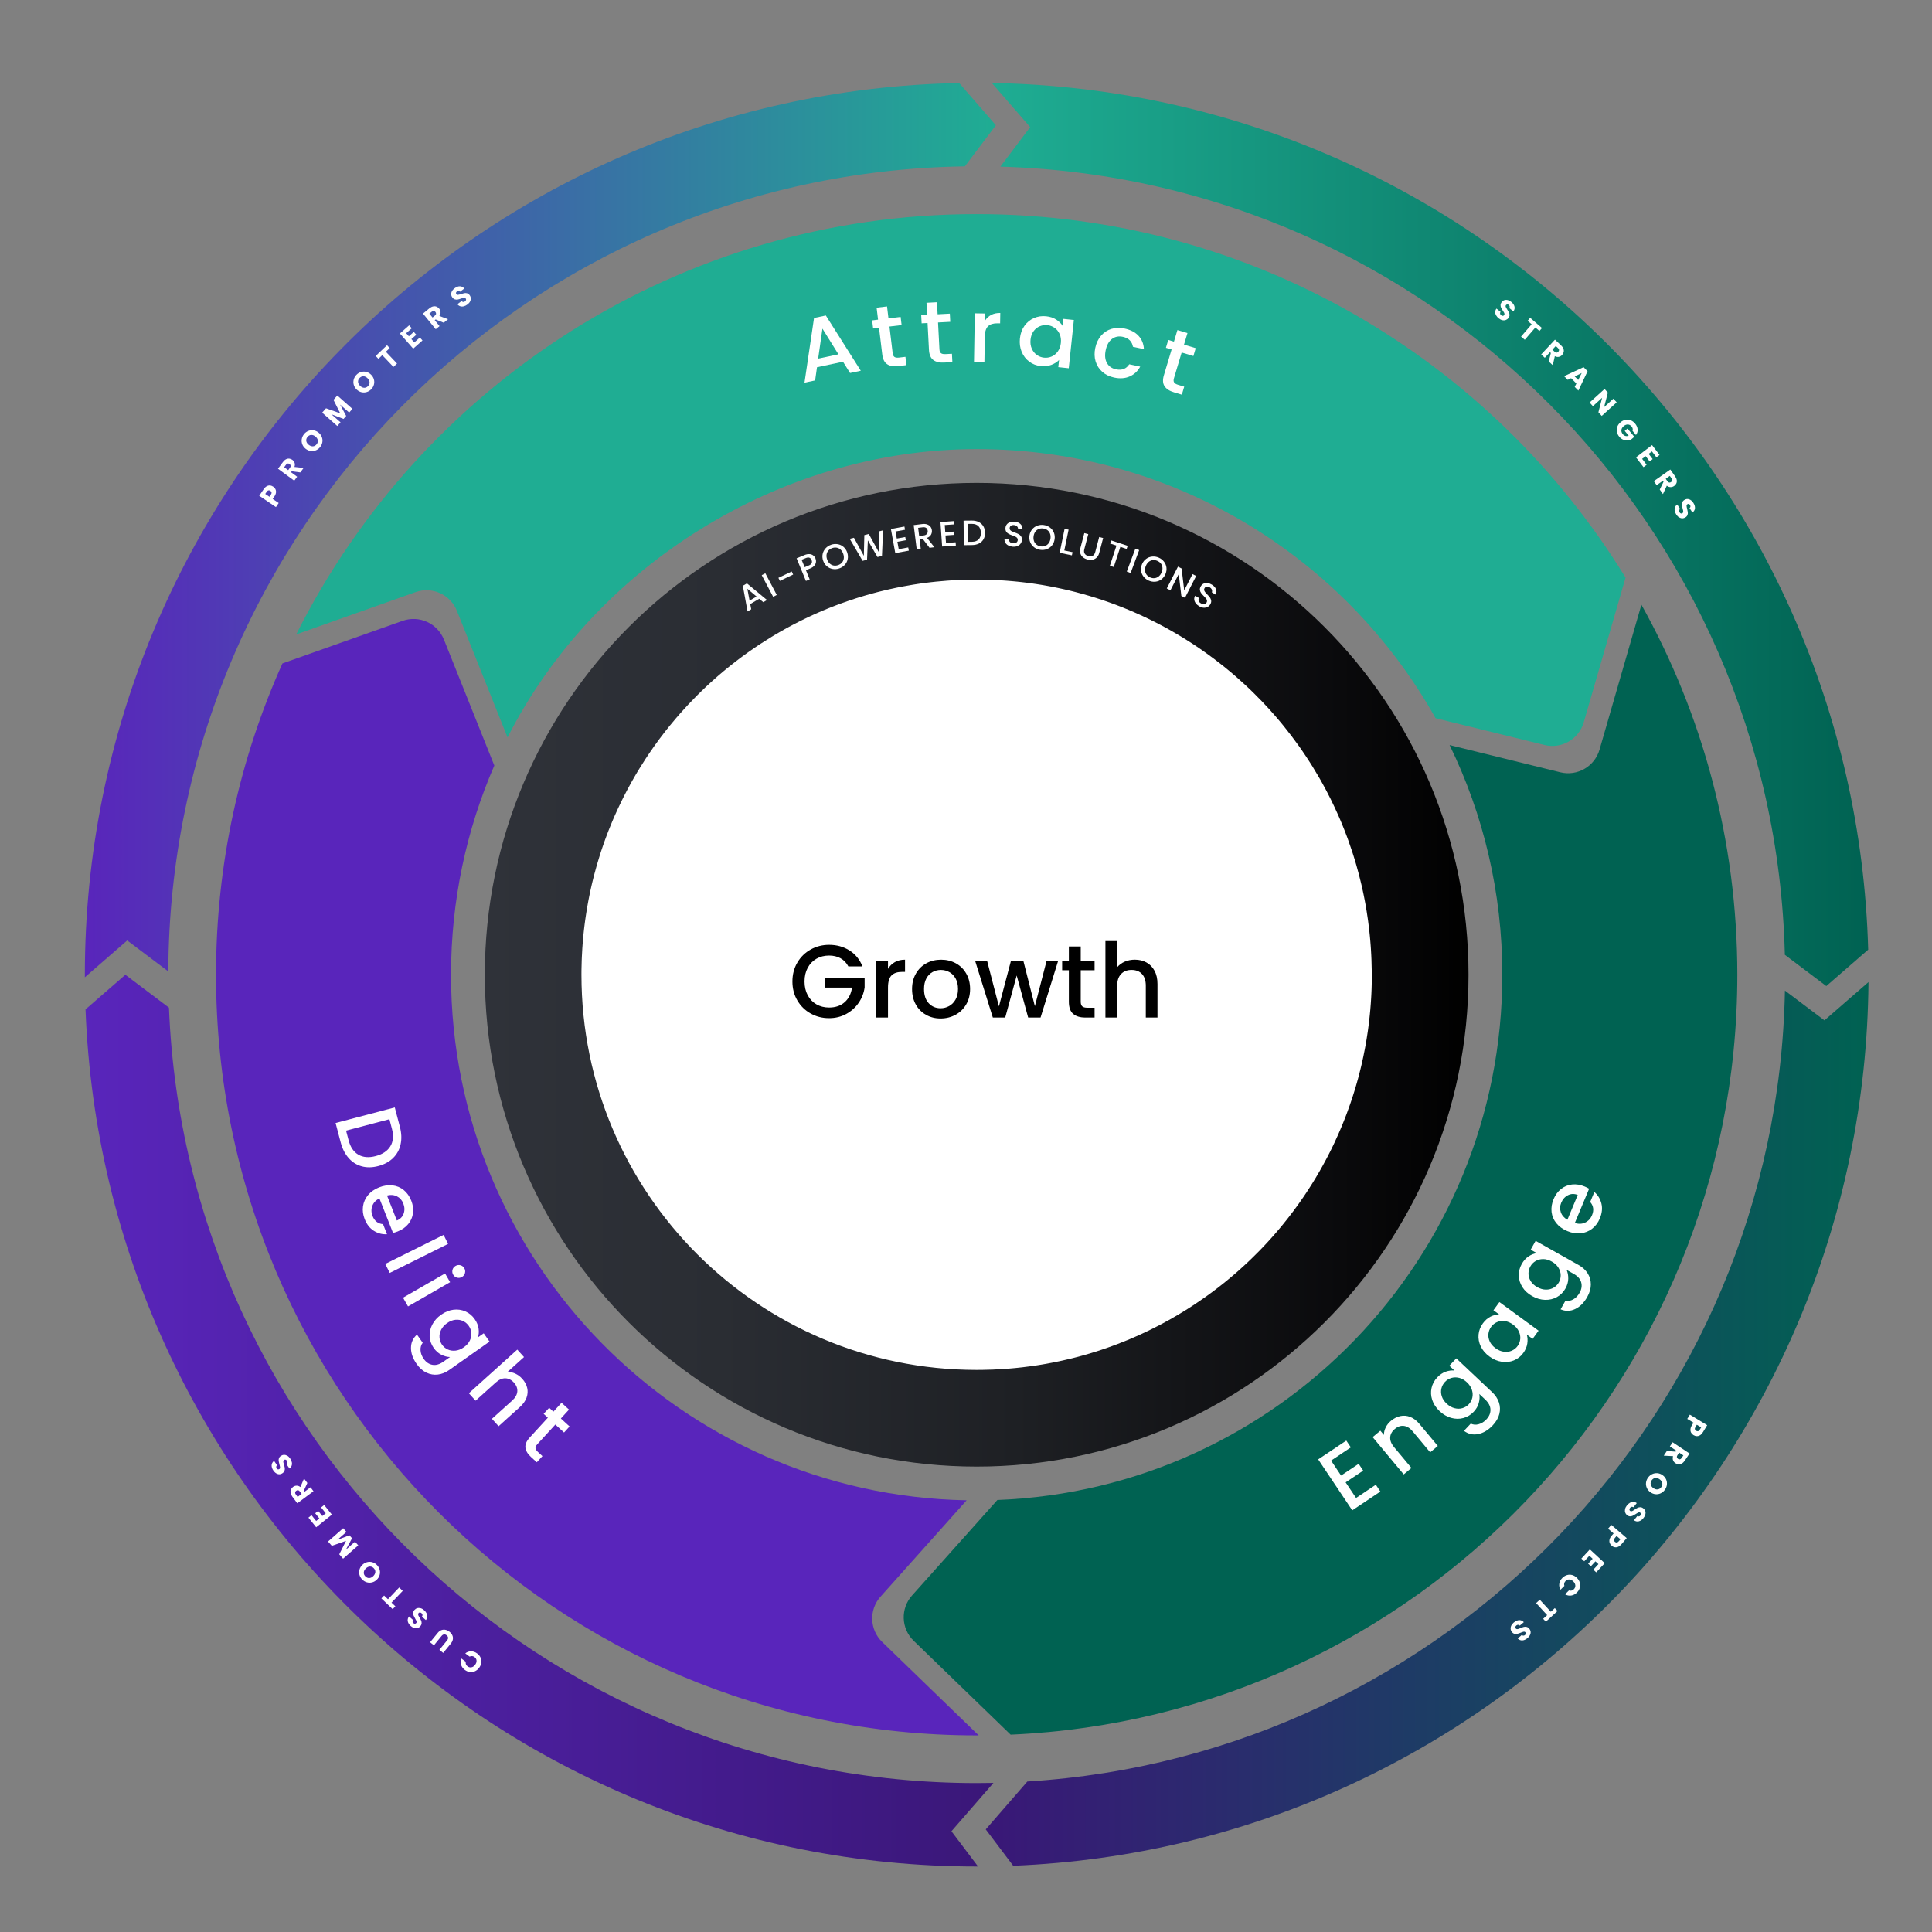 <?xml version="1.0" encoding="UTF-8"?><svg id="Layer_1" xmlns="http://www.w3.org/2000/svg" xmlns:xlink="http://www.w3.org/1999/xlink" viewBox="0 0 2084 2084"><rect x="0" y="0" width="2084" height="2084" fill="#808080" stroke="none"/><defs><style>.cls-1{fill:url(#linear-gradient-2);}.cls-2{fill:#1fad93;}.cls-3{fill:#fff;}.cls-4{fill:url(#linear-gradient-4);}.cls-5{fill:url(#linear-gradient-3);}.cls-6{fill:url(#linear-gradient-5);}.cls-7{fill:#006252;}.cls-8{fill:#5925bb;}.cls-9{fill:url(#linear-gradient);}</style><linearGradient id="linear-gradient" x1="91.53" y1="571.84" x2="1074.21" y2="571.84" gradientUnits="userSpaceOnUse"><stop offset="0" stop-color="#5925bb"/><stop offset="1" stop-color="#1fad93"/></linearGradient><linearGradient id="linear-gradient-2" x1="92.25" y1="1532.4" x2="1071.61" y2="1532.4" gradientUnits="userSpaceOnUse"><stop offset="0" stop-color="#5925bb"/><stop offset="1" stop-color="#3a1778"/></linearGradient><linearGradient id="linear-gradient-3" x1="1063.3" y1="1535.96" x2="2015.49" y2="1535.96" gradientUnits="userSpaceOnUse"><stop offset="0" stop-color="#3a1778"/><stop offset="1" stop-color="#006252"/></linearGradient><linearGradient id="linear-gradient-4" x1="1069.85" y1="576.57" x2="2015.16" y2="576.57" gradientUnits="userSpaceOnUse"><stop offset="0" stop-color="#1fad93"/><stop offset="1" stop-color="#006252"/></linearGradient><linearGradient id="linear-gradient-5" x1="1584.05" y1="1051.43" x2="522.96" y2="1051.43" gradientUnits="userSpaceOnUse"><stop offset="0" stop-color="#000"/><stop offset=".13" stop-color="#0a0a0c"/><stop offset=".46" stop-color="#1e2024"/><stop offset=".76" stop-color="#2a2d33"/><stop offset="1" stop-color="#2f3239"/></linearGradient></defs><path class="cls-7" d="M1770.54,652.27l-45.15,156.3c-5.26,18.2-23.95,29.01-42.35,24.48l-119.4-29.38c36.44,74.85,56.87,158.92,56.87,247.76,0,305.67-241.88,554.84-544.66,566.56l-92.04,103.01c-12.63,14.13-11.85,35.71,1.77,48.89l104.56,101.23h.01c436.15-19.16,783.86-378.82,783.86-819.69,0-144.89-37.56-281.01-103.47-399.16Z"/><path class="cls-8" d="M1055.69,1871.92c-.73.01-1.45.01-2.18.01-453.15,0-820.5-367.35-820.5-820.5,0-119.64,25.61-233.31,71.65-335.81l129.61-45.93c17.86-6.33,37.53,2.57,44.57,20.16l54.37,135.92c-30.05,69.15-46.7,145.46-46.7,225.66,0,309.53,248.02,561.12,556.17,566.9l-92.86,103.93c-12.63,14.13-11.85,35.7,1.77,48.88l104.1,100.78Z"/><path class="cls-2" d="M1753.44,623.05l-45.09,156.08c-5.26,18.21-23.96,29.01-42.36,24.48l-117.49-28.91c-97.03-173.2-282.34-290.27-494.99-290.27s-412.52,126.47-506.04,311l-54.63-136.58c-7.04-17.59-26.71-26.49-44.57-20.16l-128.74,45.62c134.72-268.84,412.8-453.38,733.98-453.38,296.15,0,555.66,156.9,699.93,392.12Z"/><path class="cls-3" d="M909.32,390.19l-28.04,5.94-2.02,14.22-11.47,2.43,10.29-69.77,12.72-2.7,37.71,59.6-11.57,2.45-7.62-12.18ZM904.4,382.2l-17.25-27.71-4.62,32.35,21.88-4.64Z"/><path class="cls-3" d="M959.44,352.22l3.47,28.77c.23,1.95.88,3.29,1.92,4.03,1.05.73,2.71.96,4.99.69l6.85-.82,1.08,8.96-8.8,1.06c-5.02.6-9-.06-11.95-2.01-2.95-1.94-4.73-5.46-5.34-10.55l-3.47-28.77-6.36.77-1.06-8.77,6.36-.77-1.56-12.92,11.25-1.35,1.56,12.92,13.11-1.58,1.06,8.77-13.11,1.58Z"/><path class="cls-3" d="M1011.84,347.85l1.51,28.94c.1,1.96.65,3.34,1.65,4.15s2.64,1.15,4.94,1.03l6.89-.36.47,9.01-8.85.46c-5.05.26-8.98-.67-11.79-2.81-2.81-2.14-4.34-5.77-4.61-10.89l-1.51-28.94-6.4.33-.46-8.82,6.39-.33-.68-13,11.31-.59.68,13,13.18-.69.46,8.82-13.18.69Z"/><path class="cls-3" d="M1069.24,339.67c2.75-1.44,6-2.13,9.74-2.07l-.18,11.21-2.86-.05c-4.4-.07-7.75.95-10.05,3.06-2.3,2.12-3.5,5.83-3.58,11.15l-.45,27.55-11.23-.19.86-52.34,11.23.19-.12,7.6c1.68-2.63,3.9-4.67,6.65-6.11Z"/><path class="cls-3" d="M1105.01,351.56c2.68-3.79,6.08-6.6,10.21-8.42,4.12-1.82,8.54-2.49,13.24-1.99,4.24.45,7.87,1.65,10.86,3.59,3,1.94,5.31,4.21,6.96,6.8l.8-7.56,11.27,1.2-5.52,52.05-11.27-1.2.82-7.75c-2.16,2.26-4.95,4.03-8.39,5.32-3.44,1.29-7.25,1.71-11.43,1.27-4.64-.49-8.76-2.09-12.37-4.8-3.61-2.71-6.32-6.24-8.14-10.61-1.82-4.36-2.45-9.16-1.89-14.39.55-5.23,2.17-9.74,4.85-13.53ZM1143.01,360.36c-1.25-2.81-3.05-5.04-5.38-6.68-2.34-1.65-4.94-2.63-7.81-2.93-2.88-.3-5.62.09-8.25,1.18-2.63,1.09-4.85,2.86-6.66,5.31-1.81,2.45-2.91,5.47-3.29,9.06-.38,3.59.05,6.82,1.3,9.69,1.25,2.87,3.05,5.15,5.42,6.83,2.36,1.68,4.95,2.68,7.76,2.97,2.87.3,5.62-.1,8.25-1.22,2.63-1.12,4.85-2.94,6.67-5.46,1.82-2.51,2.92-5.57,3.3-9.16.38-3.59-.06-6.79-1.31-9.6Z"/><path class="cls-3" d="M1187.71,362.08c3.06-3.53,6.79-5.96,11.16-7.29,4.38-1.34,9.11-1.47,14.18-.39,6.42,1.36,11.43,3.96,15.01,7.8,3.58,3.84,5.54,8.64,5.86,14.4l-11.85-2.51c-.42-2.74-1.55-5.05-3.36-6.93-1.82-1.87-4.33-3.15-7.55-3.83-4.5-.95-8.41-.18-11.72,2.32-3.32,2.5-5.56,6.51-6.73,12.02-1.17,5.52-.75,10.1,1.26,13.77,2.01,3.66,5.26,5.97,9.76,6.92,6.36,1.35,11.14-.45,14.34-5.41l11.85,2.51c-2.65,4.88-6.41,8.4-11.3,10.57s-10.48,2.58-16.78,1.25c-5.08-1.08-9.34-3.13-12.79-6.16-3.45-3.03-5.86-6.78-7.23-11.24-1.37-4.47-1.5-9.33-.38-14.6,1.12-5.27,3.21-9.66,6.27-13.19Z"/><path class="cls-3" d="M1274.63,380.24l-8.31,27.76c-.56,1.88-.51,3.37.15,4.46.67,1.09,2.1,1.97,4.3,2.63l6.61,1.98-2.59,8.64-8.49-2.54c-4.84-1.45-8.23-3.66-10.15-6.61-1.93-2.96-2.15-6.89-.68-11.81l8.31-27.76-6.13-1.84,2.53-8.46,6.13,1.84,3.73-12.47,10.85,3.25-3.74,12.47,12.65,3.79-2.54,8.46-12.65-3.79Z"/><path class="cls-3" d="M1435.82,1575.53l10.77,16.11,18.95-12.67,4.91,7.34-18.95,12.67,11.25,16.82,21.32-14.26,4.91,7.34-30.33,20.28-36.75-54.96,30.32-20.28,4.91,7.34-21.32,14.26Z"/><path class="cls-3" d="M1510.52,1527.5c3.6-.78,7.18-.46,10.74.94,3.56,1.4,6.86,3.93,9.9,7.57l19.78,23.71-8.24,6.88-18.74-22.47c-3-3.6-6.2-5.61-9.61-6.03-3.4-.42-6.66.67-9.77,3.26-3.11,2.6-4.78,5.62-5,9.06-.22,3.44,1.17,6.96,4.17,10.56l18.74,22.47-8.32,6.94-33.53-40.2,8.32-6.94,3.83,4.6c-.02-2.79.65-5.53,1.99-8.22,1.35-2.69,3.21-5.03,5.59-7.01,3.16-2.64,6.54-4.34,10.14-5.12Z"/><path class="cls-3" d="M1559.44,1479.61c3.33-1.17,6.47-1.58,9.44-1.22l-5.53-5.21,7.5-7.95,38.71,36.5c3.5,3.3,5.93,6.98,7.28,11.04,1.35,4.06,1.5,8.22.43,12.49-1.06,4.27-3.42,8.33-7.07,12.2-4.87,5.16-10.12,8.31-15.75,9.43-5.63,1.13-10.74-.03-15.32-3.48l7.36-7.81c2.54,1.27,5.35,1.5,8.42.69,3.07-.81,5.88-2.57,8.45-5.29,3-3.18,4.45-6.66,4.36-10.44-.09-3.78-1.98-7.41-5.66-10.89l-6.36-6c.54,3.03.34,6.26-.59,9.7-.93,3.43-2.76,6.6-5.5,9.5-3.13,3.32-6.83,5.56-11.09,6.71-4.27,1.16-8.66,1.11-13.18-.15-4.52-1.26-8.69-3.69-12.51-7.29-3.82-3.61-6.46-7.59-7.91-11.97-1.45-4.37-1.7-8.7-.75-12.98.95-4.28,2.99-8.09,6.12-11.4,2.78-2.95,5.83-5.01,9.16-6.18ZM1573.98,1486.28c-2.96-.74-5.77-.71-8.43.08-2.67.8-4.95,2.21-6.87,4.23-1.91,2.03-3.2,4.38-3.86,7.07-.66,2.69-.54,5.47.35,8.36.89,2.89,2.65,5.57,5.28,8.04,2.63,2.48,5.44,4.11,8.44,4.89,3,.79,5.86.78,8.57-.02,2.71-.8,5-2.18,6.87-4.17,1.91-2.03,3.19-4.39,3.82-7.1s.49-5.52-.45-8.46c-.94-2.93-2.72-5.63-5.35-8.11s-5.42-4.09-8.37-4.83Z"/><path class="cls-3" d="M1597.25,1452.36c-1.98-4.15-2.77-8.42-2.37-12.79.41-4.37,1.96-8.39,4.65-12.08,2.43-3.32,5.2-5.75,8.32-7.28,3.12-1.53,6.19-2.32,9.21-2.39l-6.14-4.48,6.44-8.82,42.27,30.87-6.44,8.82-6.29-4.59c.91,2.94,1.1,6.17.56,9.7-.54,3.53-2,6.93-4.39,10.2-2.65,3.63-6.01,6.27-10.08,7.93-4.07,1.66-8.42,2.14-13.06,1.46-4.64-.68-9.08-2.57-13.33-5.67-4.25-3.1-7.36-6.73-9.34-10.88ZM1623.11,1425.02c-3.03-.37-5.81.01-8.36,1.13-2.54,1.12-4.64,2.81-6.28,5.06-1.64,2.25-2.62,4.75-2.95,7.5-.32,2.75.14,5.5,1.39,8.25,1.25,2.75,3.32,5.19,6.24,7.32,2.92,2.13,5.91,3.4,8.99,3.8,3.08.41,5.91.04,8.5-1.09,2.59-1.13,4.69-2.79,6.29-4.99,1.64-2.25,2.61-4.76,2.91-7.52.29-2.76-.21-5.54-1.5-8.33-1.3-2.79-3.4-5.25-6.32-7.38-2.91-2.13-5.89-3.38-8.91-3.74Z"/><path class="cls-3" d="M1648.85,1355.2c2.94-1.94,5.9-3.09,8.87-3.46l-6.63-3.72,5.35-9.52,46.38,26.06c4.2,2.36,7.44,5.34,9.73,8.96,2.29,3.61,3.44,7.62,3.44,12.01,0,4.4-1.3,8.91-3.91,13.55-3.48,6.18-7.81,10.5-13,12.96-5.2,2.46-10.43,2.57-15.71.32l5.26-9.36c2.78.62,5.56.16,8.34-1.36,2.78-1.52,5.09-3.91,6.92-7.17,2.14-3.81,2.71-7.54,1.71-11.19-1-3.65-3.71-6.72-8.12-9.2l-7.62-4.28c1.25,2.81,1.84,6,1.77,9.55-.07,3.55-1.09,7.07-3.04,10.55-2.23,3.98-5.28,7.04-9.14,9.19-3.86,2.15-8.13,3.17-12.82,3.04-4.69-.13-9.32-1.48-13.9-4.05-4.58-2.58-8.1-5.81-10.57-9.7-2.46-3.89-3.75-8.03-3.87-12.42-.11-4.38.95-8.57,3.18-12.54,1.99-3.53,4.45-6.27,7.39-8.21ZM1664.57,1358.15c-3.05,0-5.77.7-8.16,2.11-2.39,1.42-4.27,3.34-5.64,5.77-1.37,2.43-2.04,5.03-2.04,7.79,0,2.77.79,5.44,2.35,8.03,1.56,2.59,3.92,4.76,7.06,6.53,3.15,1.77,6.27,2.67,9.38,2.71,3.1.04,5.87-.66,8.31-2.09,2.44-1.43,4.32-3.33,5.66-5.7,1.37-2.43,2.03-5.03,1.99-7.82-.03-2.78-.86-5.48-2.48-8.09-1.62-2.62-4-4.81-7.15-6.58-3.15-1.77-6.25-2.65-9.29-2.66Z"/><path class="cls-3" d="M1714.14,1282.26l-15.41,36.91c3.98,1.32,7.67,1.18,11.09-.41,3.41-1.6,5.9-4.26,7.46-8,2.24-5.38,1.58-10.11-1.99-14.21l4.5-10.78c3.83,3.32,6.37,7.48,7.6,12.49,1.24,5.01.67,10.35-1.7,16.02-1.93,4.62-4.69,8.32-8.29,11.1-3.6,2.79-7.72,4.43-12.35,4.93-4.64.5-9.44-.29-14.41-2.36-4.97-2.08-8.91-4.91-11.84-8.5-2.93-3.59-4.65-7.64-5.17-12.15-.52-4.51.21-9.13,2.19-13.86,1.9-4.56,4.59-8.2,8.07-10.94,3.48-2.73,7.43-4.35,11.85-4.83,4.42-.48,8.97.25,13.65,2.2,1.81.76,3.4,1.56,4.76,2.4ZM1701.86,1288.97c-3.71-1.48-7.21-1.4-10.5.25-3.29,1.65-5.74,4.37-7.32,8.17-1.44,3.45-1.58,6.86-.41,10.23,1.17,3.37,3.52,6.07,7.07,8.1l11.17-26.74Z"/><path class="cls-3" d="M432.13,1234.3c-1.26,5.8-3.95,10.73-8.09,14.8-4.14,4.07-9.45,6.96-15.94,8.67-6.49,1.71-12.49,1.8-18,.27-5.51-1.53-10.21-4.52-14.1-8.96-3.89-4.45-6.73-10.07-8.52-16.87l-5.49-20.85,63.85-16.81,5.49,20.85c1.79,6.8,2.06,13.1.8,18.9ZM386.61,1245.55c5.09,2.92,11.31,3.41,18.66,1.47,7.41-1.95,12.67-5.47,15.79-10.54,3.12-5.08,3.69-11.35,1.72-18.83l-2.73-10.38-46.76,12.31,2.73,10.38c1.97,7.47,5.5,12.67,10.59,15.58Z"/><path class="cls-3" d="M423.94,1329.9l-14.65-37.21c-3.77,1.83-6.33,4.5-7.66,8.02-1.34,3.52-1.26,7.17.22,10.94,2.13,5.42,5.91,8.36,11.33,8.81l4.28,10.87c-5.06.29-9.78-.93-14.16-3.67-4.38-2.73-7.69-6.96-9.94-12.68-1.83-4.66-2.43-9.24-1.79-13.74.64-4.51,2.45-8.56,5.43-12.14,2.98-3.59,6.97-6.37,11.98-8.34,5.01-1.97,9.81-2.69,14.42-2.15,4.6.54,8.66,2.24,12.17,5.11,3.51,2.87,6.21,6.69,8.09,11.47,1.81,4.6,2.42,9.09,1.83,13.47-.59,4.38-2.3,8.29-5.14,11.72-2.84,3.43-6.61,6.07-11.32,7.93-1.83.72-3.52,1.25-5.09,1.6ZM428.07,1316.53c3.69-1.52,6.14-4.02,7.36-7.49,1.22-3.47,1.07-7.13-.43-10.96-1.37-3.48-3.65-6.02-6.83-7.62-3.18-1.61-6.76-1.9-10.71-.89l10.62,26.96Z"/><path class="cls-3" d="M483.34,1341.76l-62.94,31.32-4.83-9.7,62.94-31.32,4.83,9.69Z"/><path class="cls-3" d="M485.5,1383.07l-45.36,26.12-5.4-9.39,45.36-26.12,5.41,9.38ZM488.11,1369.72c.49-1.82,1.58-3.21,3.29-4.19,1.7-.98,3.46-1.23,5.28-.74,1.82.49,3.21,1.58,4.19,3.29.95,1.65,1.18,3.38.69,5.19-.49,1.82-1.58,3.21-3.28,4.2-1.7.98-3.46,1.22-5.28.74-1.82-.49-3.2-1.56-4.15-3.2-.98-1.7-1.23-3.46-.74-5.28Z"/><path class="cls-3" d="M516.24,1433.1c.49,3.49.25,6.66-.69,9.49l6.21-4.38,6.29,8.93-43.49,30.63c-3.93,2.77-8.03,4.41-12.27,4.93-4.25.51-8.36-.18-12.32-2.07-3.97-1.89-7.48-5.01-10.55-9.36-4.08-5.8-6.12-11.57-6.1-17.32.02-5.75,2.18-10.52,6.47-14.32l6.18,8.78c-1.75,2.24-2.54,4.95-2.36,8.11.18,3.17,1.34,6.28,3.49,9.33,2.52,3.57,5.64,5.69,9.36,6.36,3.72.67,7.66-.46,11.8-3.37l7.15-5.03c-3.08-.08-6.21-.92-9.38-2.51-3.18-1.6-5.92-4.03-8.21-7.29-2.63-3.73-4.08-7.8-4.36-12.21-.28-4.41.65-8.71,2.78-12.88,2.13-4.17,5.35-7.78,9.65-10.8,4.3-3.03,8.73-4.81,13.3-5.36,4.57-.55,8.86.07,12.87,1.86,4.01,1.79,7.33,4.54,9.95,8.27,2.33,3.31,3.74,6.72,4.23,10.21ZM506.8,1446.02c1.32-2.75,1.85-5.51,1.61-8.28-.25-2.77-1.17-5.29-2.78-7.57-1.61-2.28-3.66-4.01-6.16-5.19-2.5-1.18-5.25-1.63-8.26-1.33-3.01.3-5.98,1.48-8.94,3.56-2.95,2.08-5.11,4.51-6.48,7.3-1.37,2.78-1.94,5.58-1.7,8.4.24,2.81,1.14,5.33,2.71,7.56,1.6,2.28,3.67,4,6.19,5.17,2.52,1.17,5.32,1.58,8.37,1.25,3.06-.33,6.06-1.54,9.01-3.62,2.95-2.08,5.09-4.49,6.4-7.24Z"/><path class="cls-3" d="M568.66,1497.02c.83,3.47.6,7-.69,10.59-1.29,3.59-3.69,6.97-7.22,10.15l-22.94,20.67-7.19-7.98,21.74-19.59c3.48-3.14,5.37-6.41,5.66-9.83.29-3.42-.92-6.63-3.64-9.64-2.71-3.01-5.79-4.56-9.24-4.65-3.45-.09-6.91,1.43-10.4,4.57l-21.74,19.59-7.25-8.04,52.23-47.06,7.25,8.05-17.86,16.09c2.88-.12,5.7.47,8.49,1.75,2.78,1.29,5.29,3.18,7.54,5.67,2.67,2.96,4.42,6.18,5.25,9.66Z"/><path class="cls-3" d="M599.03,1536.63l-19.57,21.37c-1.33,1.45-1.94,2.8-1.84,4.05.1,1.25.97,2.62,2.6,4.12l4.9,4.49-6.1,6.66-6.31-5.78c-3.6-3.29-5.58-6.66-5.96-10.09-.38-3.44,1.17-7.04,4.64-10.83l19.57-21.37-4.55-4.17,5.97-6.52,4.55,4.17,8.79-9.6,8.06,7.38-8.79,9.6,9.39,8.6-5.97,6.51-9.39-8.6Z"/><path class="cls-9" d="M137.22,1014.45l-45.68,39.69c-.01-.93-.01-1.85-.01-2.78,0-524.99,420.52-951.75,943.1-961.81l39.58,45.55-33.45,44.35c-474.54,6.81-857.36,392.69-859.22,868.42l-44.32-33.42Z"/><path class="cls-1" d="M1026.3,1975.32l28.69,38.04h-1.46c-518.77,0-941.63-410.63-961.28-924.58l42.97-37.33,47.03,35.46h0c18.65,465.12,401.6,836.45,871.28,836.45,6.04,0,12.07-.06,18.08-.19l-45.31,52.15Z"/><path class="cls-5" d="M2015.49,1059.36c-4.18,514.45-412.19,932.67-922.6,953.2l-29.59-39.24,44.87-51.65h.01c450.5-27.86,808.4-397.76,817.18-853.17l42.62,32.14,47.51-41.28Z"/><path class="cls-4" d="M1111.21,137.1l-41.36-47.6c514.79,8.56,931.18,421.47,945.31,934.89l-45.18,39.25-44.71-33.71h0c-11.18-463.21-383.54-836.9-846.2-850.2l32.14-42.63Z"/><path class="cls-3" d="M1613.78,340.15c-.66-1.19-.97-2.42-.93-3.68s.49-2.46,1.35-3.6l4.41,3.52c-.44.68-.6,1.34-.5,1.96.11.63.46,1.18,1.06,1.66.61.49,1.21.74,1.79.74.58,0,1.07-.25,1.47-.75.33-.42.47-.88.41-1.38-.06-.5-.23-1-.5-1.51-.27-.51-.69-1.18-1.27-2.01-.83-1.22-1.45-2.27-1.88-3.16-.42-.89-.62-1.87-.59-2.93.03-1.06.47-2.13,1.32-3.19,1.26-1.58,2.83-2.37,4.69-2.35s3.71.76,5.56,2.23c1.87,1.5,3.02,3.15,3.46,4.96.43,1.81.05,3.55-1.15,5.21l-4.48-3.58c.41-.58.55-1.17.43-1.78s-.47-1.15-1.05-1.61c-.5-.4-1.01-.59-1.53-.57-.52.02-.98.28-1.38.78-.44.55-.52,1.18-.25,1.9.27.72.81,1.7,1.63,2.93.8,1.25,1.41,2.32,1.83,3.2.42.89.62,1.85.6,2.9-.02,1.05-.43,2.08-1.24,3.1-.77.97-1.72,1.65-2.85,2.05s-2.34.46-3.65.18c-1.31-.28-2.6-.93-3.88-1.95-1.24-.99-2.2-2.08-2.86-3.28Z"/><path class="cls-3" d="M1663.31,353.83l-2.77,3.21-4.37-3.77-11.44,13.26-4.01-3.46,11.44-13.26-4.37-3.77,2.77-3.21,12.74,11Z"/><path class="cls-3" d="M1670.57,389.88l2.29-9.09-.93-.87-5.6,6.01-3.88-3.62,14.85-15.91,6.51,6.07c1.25,1.17,2.12,2.39,2.59,3.65s.58,2.48.3,3.65c-.27,1.17-.85,2.23-1.72,3.16-.99,1.06-2.17,1.72-3.54,2-1.37.27-2.8.04-4.29-.7l-2.21,9.73-4.37-4.08ZM1674.5,377.17l2.4,2.24c.71.66,1.4.99,2.08.97.68-.02,1.32-.34,1.91-.98.56-.6.83-1.25.8-1.92-.03-.68-.4-1.35-1.11-2.01l-2.4-2.24-3.68,3.94Z"/><path class="cls-3" d="M1700.41,413.72l-5.71-5.78-3.65,1.77-3.9-3.95,21.02-9.69,4.31,4.37-9.95,20.89-3.94-3.99,1.82-3.63ZM1702.37,409.88l3.77-7.52-7.54,3.7,3.77,3.82Z"/><path class="cls-3" d="M1727.73,448.63l-3.56-3.93,4-15.58-9.95,9.01-3.56-3.93,16.13-14.61,3.56,3.93-4.04,15.62,10-9.05,3.56,3.93-16.13,14.61Z"/><path class="cls-3" d="M1760.93,464.72c.31-.76.37-1.55.2-2.36-.17-.81-.58-1.6-1.21-2.36-1.1-1.32-2.41-2.02-3.93-2.1-1.53-.08-3.01.48-4.46,1.69-1.54,1.28-2.4,2.7-2.58,4.25-.17,1.55.34,3.06,1.56,4.53.83,1,1.79,1.64,2.87,1.91,1.08.27,2.23.17,3.45-.3l-4.29-5.18,3.01-2.49,7.36,8.88-3.79,3.15c-1.27.54-2.64.81-4.12.81-1.48,0-2.95-.33-4.41-1-1.46-.67-2.78-1.7-3.94-3.1-1.37-1.65-2.23-3.43-2.58-5.33-.35-1.9-.18-3.74.51-5.53.69-1.79,1.86-3.37,3.52-4.75,1.65-1.37,3.43-2.23,5.33-2.58s3.74-.18,5.53.51c1.79.69,3.37,1.86,4.75,3.52,1.66,2,2.58,4.1,2.75,6.28.17,2.18-.42,4.21-1.77,6.08l-3.74-4.51Z"/><path class="cls-3" d="M1781.86,486.9l-3.5,2.67,4.31,5.64-3.25,2.48-4.31-5.64-3.79,2.9,4.87,6.38-3.38,2.58-8.09-10.59,17.3-13.21,8.09,10.6-3.38,2.58-4.87-6.38Z"/><path class="cls-3" d="M1790.32,528.08l4.11-8.43-.73-1.04-6.71,4.73-3.05-4.33,17.79-12.54,5.13,7.27c.99,1.4,1.59,2.77,1.79,4.1.21,1.33.06,2.54-.45,3.64-.51,1.09-1.29,2.01-2.33,2.74-1.18.83-2.47,1.24-3.87,1.23-1.4-.01-2.75-.53-4.06-1.56l-4.15,9.07-3.45-4.89ZM1796.76,516.45l1.89,2.69c.56.79,1.17,1.25,1.84,1.38.67.12,1.36-.07,2.07-.57.68-.48,1.07-1.05,1.18-1.72.11-.67-.12-1.4-.68-2.2l-1.89-2.69-4.41,3.11Z"/><path class="cls-3" d="M1806.49,550.97c-.25-1.34-.16-2.6.28-3.78.44-1.18,1.25-2.18,2.42-2.99l3.07,4.73c-.63.51-1,1.08-1.09,1.71-.1.63.06,1.26.48,1.91.43.66.92,1.08,1.47,1.27.55.18,1.1.1,1.63-.25.45-.29.73-.69.82-1.18.1-.49.1-1.02,0-1.59-.1-.57-.29-1.33-.57-2.31-.4-1.42-.66-2.61-.78-3.6-.12-.98,0-1.97.37-2.97.36-1,1.12-1.87,2.26-2.61,1.7-1.1,3.43-1.35,5.19-.74,1.76.61,3.28,1.9,4.56,3.88,1.3,2.01,1.87,3.95,1.71,5.8-.17,1.86-1.08,3.38-2.74,4.58l-3.12-4.81c.57-.42.89-.93.97-1.55.08-.62-.08-1.24-.49-1.86-.35-.54-.77-.88-1.27-1.02s-1.02-.04-1.56.31c-.59.38-.87.96-.84,1.73.03.77.24,1.87.62,3.29.36,1.44.6,2.64.72,3.62.11.97,0,1.95-.35,2.94-.35.99-1.06,1.83-2.16,2.54-1.04.67-2.16,1.02-3.35,1.04-1.19.02-2.37-.31-3.52-.99s-2.18-1.71-3.06-3.08c-.87-1.34-1.42-2.67-1.68-4.01Z"/><path class="cls-3" d="M1824.22,1545.47c-.59-1.05-.84-2.26-.76-3.63.08-1.37.59-2.83,1.53-4.37l1.73-2.85-6.7-4.08,2.79-4.59,18.68,11.37-4.53,7.44c-.92,1.5-1.95,2.62-3.09,3.34-1.15.72-2.33,1.07-3.55,1.04-1.22-.03-2.42-.4-3.59-1.12-1.08-.66-1.92-1.51-2.51-2.56ZM1828.23,1541.66c.15.68.59,1.24,1.34,1.7.75.45,1.45.59,2.12.41.67-.18,1.27-.71,1.8-1.59l1.52-2.5-4.68-2.85-1.52,2.5c-.53.88-.73,1.66-.58,2.33Z"/><path class="cls-3" d="M1798.01,1565.13l9.42.74.71-1.07-6.88-4.57,2.97-4.48,18.22,12.09-4.99,7.52c-.96,1.45-2.03,2.52-3.21,3.21-1.18.69-2.38,1-3.58.92-1.21-.07-2.35-.47-3.42-1.18-1.21-.8-2.06-1.87-2.56-3.19-.49-1.32-.49-2.79,0-4.39l-10.03-.55,3.36-5.06ZM1811.27,1566.88l-1.84,2.78c-.55.82-.75,1.57-.63,2.24.13.68.55,1.25,1.28,1.74.69.46,1.37.62,2.04.47.67-.15,1.28-.63,1.82-1.45l1.84-2.78-4.52-3Z"/><path class="cls-3" d="M1782.22,1590.07c1.79-.84,3.68-1.16,5.66-.98s3.84.91,5.57,2.16c1.73,1.26,2.99,2.8,3.77,4.62.78,1.82,1.05,3.71.8,5.68-.24,1.96-.98,3.78-2.19,5.46s-2.72,2.94-4.51,3.77c-1.79.84-3.67,1.16-5.63.96-1.96-.2-3.81-.92-5.54-2.18-1.73-1.26-2.99-2.8-3.79-4.62-.79-1.82-1.07-3.71-.84-5.66.24-1.95.97-3.77,2.19-5.45,1.22-1.68,2.72-2.94,4.51-3.77ZM1780.57,1601.15c.32,1.54,1.25,2.87,2.8,3.99,1.56,1.13,3.12,1.61,4.68,1.43,1.55-.18,2.85-.98,3.88-2.4,1.05-1.44,1.42-2.93,1.12-4.45-.3-1.53-1.24-2.87-2.82-4.01-1.56-1.14-3.12-1.61-4.67-1.43-1.55.18-2.86.99-3.9,2.43-1.03,1.42-1.39,2.91-1.07,4.45Z"/><path class="cls-3" d="M1758.2,1620.99c1.2-.68,2.44-1,3.71-.97,1.27.03,2.48.48,3.63,1.33l-3.55,4.49c-.69-.44-1.35-.6-1.98-.48-.63.11-1.19.47-1.67,1.08-.49.62-.74,1.23-.74,1.82,0,.59.25,1.08.75,1.48.42.33.89.47,1.39.4.5-.07,1.01-.24,1.52-.52.51-.28,1.19-.71,2.03-1.3,1.23-.85,2.29-1.49,3.19-1.92s1.89-.64,2.96-.62c1.07.02,2.14.45,3.22,1.3,1.59,1.26,2.38,2.84,2.36,4.72s-.77,3.76-2.26,5.63c-1.51,1.91-3.18,3.08-5.01,3.54-1.83.45-3.58.08-5.26-1.12l3.61-4.56c.58.41,1.18.54,1.79.42.62-.13,1.16-.49,1.63-1.08.4-.51.59-1.03.57-1.55-.02-.53-.28-.99-.79-1.39-.55-.44-1.19-.52-1.92-.24-.73.28-1.71.84-2.95,1.67-1.26.82-2.34,1.44-3.23,1.87-.89.43-1.87.64-2.92.63-1.05,0-2.09-.42-3.12-1.23-.98-.77-1.67-1.73-2.07-2.86-.4-1.13-.46-2.36-.18-3.69.28-1.33.94-2.64,1.97-3.94,1-1.26,2.1-2.24,3.3-2.92Z"/><path class="cls-3" d="M1736.34,1664.35c-.41-1.13-.47-2.36-.17-3.71.3-1.34,1.04-2.7,2.21-4.06l2.17-2.53-5.96-5.11,3.5-4.08,16.6,14.23-5.67,6.61c-1.15,1.34-2.34,2.27-3.59,2.8-1.25.53-2.47.68-3.67.45s-2.32-.79-3.36-1.68c-.96-.82-1.65-1.8-2.06-2.93ZM1740.92,1661.24c.04.69.38,1.32,1.05,1.89.66.57,1.34.82,2.03.74.69-.07,1.37-.5,2.04-1.28l1.9-2.22-4.16-3.57-1.9,2.22c-.67.78-.99,1.52-.95,2.21Z"/><path class="cls-3" d="M1724.2,1687.17l-3.25-3-4.89,5.28-3.02-2.79,4.89-5.28-3.52-3.26-5.53,5.98-3.13-2.9,9.18-9.92,16.05,14.85-9.18,9.92-3.13-2.9,5.53-5.98Z"/><path class="cls-3" d="M1704.08,1707.13c.53,1.86.53,3.73,0,5.59-.53,1.86-1.55,3.54-3.06,5.05-1.86,1.85-3.93,2.95-6.22,3.29-2.29.34-4.49-.1-6.61-1.33l4.19-4.17c.96.34,1.89.39,2.8.16.91-.23,1.73-.71,2.45-1.43,1.17-1.17,1.72-2.52,1.64-4.05-.08-1.53-.79-2.98-2.14-4.33-1.35-1.35-2.79-2.07-4.32-2.16s-2.89.46-4.06,1.63c-.73.72-1.21,1.54-1.44,2.45s-.19,1.84.15,2.8l-4.19,4.17c-1.23-2.12-1.66-4.32-1.3-6.6s1.47-4.34,3.33-6.19c1.51-1.51,3.2-2.53,5.06-3.05,1.86-.52,3.72-.52,5.58,0,1.85.53,3.54,1.55,5.07,3.08,1.52,1.53,2.55,3.23,3.08,5.09Z"/><path class="cls-3" d="M1667.44,1749.28l-2.89-3.14,4.31-3.95-11.9-12.97,3.96-3.63,11.9,12.97,4.31-3.95,2.89,3.14-12.58,11.54Z"/><path class="cls-3" d="M1636.57,1748.01c1.31-.43,2.59-.51,3.83-.23,1.24.28,2.34.95,3.3,2.02l-4.36,3.7c-.59-.56-1.2-.85-1.85-.86-.64-.01-1.26.23-1.85.73-.61.51-.97,1.06-1.08,1.64-.12.58.03,1.11.45,1.6.35.41.78.63,1.29.67.51.03,1.04-.04,1.6-.21.55-.17,1.3-.47,2.24-.88,1.37-.59,2.54-1.01,3.51-1.26.97-.25,1.98-.26,3.02-.03,1.05.23,2.01.86,2.9,1.91,1.32,1.55,1.78,3.25,1.39,5.09-.39,1.84-1.49,3.54-3.31,5.08-1.85,1.57-3.72,2.4-5.6,2.49-1.88.08-3.53-.62-4.94-2.12l4.43-3.77c.49.51,1.05.77,1.68.76.63,0,1.23-.25,1.81-.74.5-.42.78-.89.87-1.41.08-.52-.09-1.02-.5-1.51-.46-.54-1.07-.74-1.83-.61-.77.13-1.84.49-3.22,1.06-1.4.56-2.57.96-3.54,1.2-.96.25-1.96.26-2.99.05-1.03-.21-1.97-.82-2.82-1.81-.81-.95-1.3-2.02-1.47-3.21-.17-1.19.01-2.41.55-3.65s1.44-2.4,2.7-3.48c1.23-1.04,2.5-1.78,3.81-2.21Z"/><path class="cls-3" d="M512.29,1802.73c-1.75.79-3.58,1.07-5.47.83-1.89-.24-3.69-1-5.38-2.26-2.07-1.55-3.43-3.42-4.09-5.61-.66-2.19-.53-4.42.38-6.68l4.67,3.49c-.2.99-.12,1.91.23,2.77s.93,1.59,1.75,2.19c1.31.98,2.71,1.31,4.2,1.01,1.49-.3,2.81-1.22,3.94-2.74s1.64-3.04,1.51-4.56c-.13-1.52-.85-2.76-2.16-3.74-.81-.61-1.68-.96-2.6-1.05-.92-.1-1.83.09-2.72.56l-4.67-3.49c1.91-1.52,4-2.27,6.29-2.25,2.28.02,4.46.8,6.53,2.34,1.69,1.26,2.92,2.77,3.69,4.52.77,1.75,1.03,3.57.77,5.47-.26,1.9-1.03,3.71-2.31,5.43-1.29,1.72-2.81,2.98-4.56,3.77Z"/><path class="cls-3" d="M473.96,1779.62l8.23-10.09c.82-1.01,1.21-1.99,1.16-2.94-.05-.95-.56-1.82-1.52-2.6-.96-.78-1.92-1.11-2.88-.99-.96.13-1.85.7-2.67,1.7l-8.23,10.09-4.11-3.35,8.21-10.06c1.23-1.51,2.59-2.52,4.08-3.04,1.49-.52,2.99-.6,4.5-.25,1.51.35,2.93,1.07,4.26,2.16,1.33,1.08,2.31,2.31,2.93,3.69.62,1.38.81,2.84.56,4.38-.25,1.55-.98,3.07-2.21,4.58l-8.21,10.07-4.11-3.35Z"/><path class="cls-3" d="M460.16,1740.29c.6,1.22.85,2.46.74,3.72-.11,1.26-.62,2.44-1.53,3.53l-4.23-3.74c.47-.66.67-1.3.6-1.94-.08-.63-.4-1.2-.97-1.71-.59-.52-1.17-.79-1.75-.83-.58-.03-1.08.19-1.51.67-.36.4-.52.86-.48,1.36.04.5.18,1.01.42,1.53.24.52.63,1.21,1.17,2.07.77,1.26,1.34,2.34,1.71,3.26.38.91.53,1.9.44,2.96-.08,1.06-.57,2.1-1.48,3.12-1.34,1.52-2.94,2.22-4.8,2.11-1.86-.11-3.67-.95-5.44-2.51-1.8-1.59-2.86-3.3-3.2-5.13-.34-1.83.13-3.55,1.41-5.15l4.3,3.8c-.43.55-.61,1.14-.52,1.75.09.62.41,1.17.97,1.67.48.42.98.64,1.5.64s.99-.23,1.42-.71c.47-.53.58-1.16.35-1.89-.23-.73-.73-1.73-1.48-3.01-.74-1.29-1.29-2.38-1.66-3.29-.37-.91-.52-1.88-.45-2.93.07-1.04.53-2.05,1.4-3.03.82-.93,1.8-1.56,2.95-1.9,1.14-.34,2.36-.34,3.66,0,1.3.35,2.55,1.06,3.78,2.14,1.19,1.05,2.09,2.19,2.69,3.41Z"/><path class="cls-3" d="M411.39,1724.14l2.93-3.07,4.17,3.98,12.09-12.67,3.83,3.66-12.1,12.67,4.17,3.98-2.93,3.07-12.17-11.62Z"/><path class="cls-3" d="M409.55,1693.24c.5,1.89.48,3.78-.05,5.69-.53,1.91-1.56,3.6-3.1,5.08-1.53,1.48-3.26,2.44-5.17,2.9-1.92.46-3.81.4-5.68-.17-1.87-.57-3.51-1.59-4.93-3.06-1.42-1.47-2.38-3.15-2.88-5.04s-.48-3.77.06-5.66c.54-1.88,1.57-3.56,3.11-5.04,1.53-1.48,3.26-2.45,5.17-2.92s3.81-.42,5.67.14c1.86.56,3.5,1.58,4.92,3.05,1.42,1.47,2.38,3.15,2.88,5.04ZM399.04,1689.76c-1.56.05-3.02.74-4.39,2.06-1.38,1.33-2.13,2.78-2.23,4.32-.1,1.55.45,2.95,1.66,4.2,1.22,1.26,2.6,1.88,4.14,1.84,1.54-.04,3.01-.73,4.41-2.08,1.38-1.33,2.12-2.77,2.23-4.32.1-1.55-.46-2.95-1.68-4.22-1.21-1.25-2.59-1.85-4.14-1.8Z"/><path class="cls-3" d="M353.83,1662.8l16.36-14.36,3.5,3.98-9.81,8.61,13.02-4.95,2.82,3.21-6.6,12.31,9.83-8.63,3.5,3.98-16.36,14.35-4.13-4.71,7.3-14.53-15.31,5.39-4.11-4.68Z"/><path class="cls-3" d="M341.04,1640.61l3.43-2.76-4.45-5.53,3.19-2.56,4.45,5.53,3.72-2.99-5.03-6.26,3.31-2.66,8.36,10.39-16.96,13.64-8.36-10.39,3.31-2.66,5.03,6.26Z"/><path class="cls-3" d="M331.53,1599.65l-3.89,8.53.76,1.02,6.59-4.9,3.16,4.25-17.46,12.99-5.31-7.14c-1.02-1.38-1.66-2.73-1.9-4.06s-.12-2.54.36-3.65c.48-1.1,1.23-2.04,2.26-2.8,1.16-.86,2.44-1.31,3.84-1.33,1.4-.02,2.76.46,4.1,1.46l3.92-9.17,3.57,4.8ZM325.39,1611.44l-1.96-2.64c-.58-.78-1.21-1.22-1.88-1.33-.67-.11-1.35.1-2.05.62-.66.49-1.04,1.08-1.13,1.75-.09.67.15,1.4.73,2.18l1.96,2.64,4.33-3.22Z"/><path class="cls-3" d="M314.78,1577.19c.29,1.33.22,2.6-.19,3.79-.41,1.2-1.19,2.21-2.34,3.05l-3.19-4.66c.62-.52.97-1.1,1.05-1.73.08-.63-.09-1.26-.53-1.89-.44-.65-.94-1.06-1.5-1.23-.55-.17-1.1-.08-1.63.29-.44.3-.71.7-.79,1.2-.08.5-.07,1.03.04,1.59s.32,1.33.63,2.29c.44,1.4.73,2.6.87,3.57.14.98.05,1.97-.29,2.98-.34,1.01-1.07,1.9-2.19,2.67-1.67,1.14-3.39,1.44-5.17.87-1.77-.56-3.33-1.82-4.66-3.76-1.35-1.98-1.97-3.9-1.86-5.76.12-1.86.99-3.41,2.62-4.65l3.24,4.73c-.56.43-.87.96-.93,1.58-.06.62.11,1.24.53,1.85.36.53.79.86,1.3.99.5.13,1.02.02,1.55-.35.58-.4.85-.98.79-1.75-.05-.77-.28-1.86-.7-3.28-.4-1.43-.67-2.63-.81-3.6-.14-.97-.05-1.95.27-2.95.32-1,1.02-1.86,2.09-2.6,1.02-.7,2.13-1.08,3.32-1.13,1.19-.05,2.37.25,3.54.9,1.17.65,2.22,1.65,3.14,3,.9,1.31,1.49,2.63,1.78,3.97Z"/><path class="cls-3" d="M297.1,527.64c.54,1.07.74,2.27.6,3.62-.14,1.35-.71,2.76-1.71,4.23l-1.84,2.72,6.47,4.38-2.97,4.39-18.02-12.21,4.82-7.11c.97-1.44,2.05-2.48,3.21-3.14,1.17-.65,2.36-.94,3.57-.84,1.21.09,2.38.52,3.51,1.29,1.04.71,1.84,1.59,2.37,2.66ZM292.95,531.19c-.12-.68-.53-1.26-1.25-1.75-.72-.49-1.41-.66-2.09-.51-.67.14-1.29.64-1.86,1.47l-1.62,2.39,4.52,3.06,1.62-2.39c.57-.84.79-1.6.68-2.27Z"/><path class="cls-3" d="M323.96,509.58l-9.3-1.23-.75,1.02,6.61,4.87-3.14,4.27-17.52-12.91,5.28-7.16c1.02-1.38,2.13-2.38,3.33-3,1.2-.62,2.4-.86,3.59-.72,1.2.14,2.31.58,3.34,1.34,1.16.86,1.96,1.95,2.39,3.28s.37,2.78-.2,4.34l9.92,1.07-3.55,4.82ZM310.88,507.15l1.95-2.65c.58-.78.82-1.51.72-2.18-.09-.67-.49-1.27-1.19-1.78-.67-.49-1.33-.68-2-.57-.67.11-1.29.56-1.87,1.34l-1.95,2.65,4.34,3.2Z"/><path class="cls-3" d="M340.68,485.77c-1.81.73-3.69.96-5.65.67-1.96-.29-3.76-1.1-5.42-2.43-1.66-1.33-2.84-2.92-3.53-4.76-.69-1.84-.88-3.73-.55-5.65.33-1.92,1.13-3.68,2.41-5.28,1.28-1.6,2.83-2.76,4.64-3.49,1.81-.73,3.68-.95,5.62-.66,1.94.3,3.73,1.11,5.39,2.44,1.66,1.33,2.84,2.92,3.55,4.76s.9,3.72.58,5.64c-.32,1.92-1.12,3.67-2.4,5.27-1.28,1.6-2.83,2.76-4.64,3.49ZM342.8,474.91c-.25-1.54-1.11-2.9-2.6-4.09-1.5-1.2-3.02-1.76-4.57-1.66-1.55.09-2.86.82-3.95,2.17-1.1,1.37-1.53,2.82-1.3,4.34.23,1.53,1.11,2.9,2.62,4.11,1.5,1.2,3.02,1.76,4.57,1.66,1.55-.1,2.87-.83,3.97-2.2,1.09-1.35,1.51-2.8,1.26-4.34Z"/><path class="cls-3" d="M363.83,426.65l16.31,14.41-3.51,3.97-9.78-8.64,6.56,12.29-2.83,3.21-13.05-4.99,9.81,8.66-3.51,3.97-16.31-14.41,4.15-4.69,15.33,5.4-7.29-14.5,4.12-4.67Z"/><path class="cls-3" d="M395.52,422.9c-1.87.56-3.77.61-5.69.14-1.92-.47-3.65-1.44-5.17-2.93-1.53-1.48-2.55-3.17-3.07-5.07-.52-1.9-.52-3.79-.02-5.68.51-1.89,1.47-3.56,2.9-5.03,1.42-1.47,3.07-2.48,4.94-3.04,1.87-.56,3.75-.6,5.65-.13s3.61,1.46,5.14,2.94c1.53,1.48,2.56,3.17,3.09,5.07.53,1.9.55,3.79.05,5.67-.5,1.88-1.46,3.55-2.88,5.02-1.43,1.47-3.07,2.48-4.94,3.04ZM398.65,412.29c-.1-1.55-.84-2.99-2.2-4.32-1.38-1.34-2.84-2.03-4.39-2.08-1.55-.05-2.93.55-4.14,1.79-1.22,1.26-1.79,2.66-1.7,4.2.09,1.54.83,2.99,2.22,4.34,1.38,1.34,2.84,2.03,4.39,2.08,1.55.05,2.94-.56,4.16-1.82,1.21-1.25,1.76-2.65,1.66-4.2Z"/><path class="cls-3" d="M417.47,372.38l2.92,3.08-4.18,3.97,12.05,12.71-3.85,3.65-12.05-12.71-4.18,3.97-2.92-3.08,12.21-11.58Z"/><path class="cls-3" d="M438.13,359.43l2.91,3.3,5.33-4.69,2.7,3.07-5.33,4.69,3.15,3.58,6.03-5.31,2.81,3.19-10,8.81-14.38-16.33,10-8.81,2.81,3.19-6.03,5.31Z"/><path class="cls-3" d="M478.63,348.11l-8.7-3.51-.99.8,5.19,6.37-4.11,3.35-13.75-16.87,6.9-5.62c1.33-1.08,2.65-1.78,3.97-2.07s2.54-.23,3.66.2c1.12.43,2.09,1.14,2.9,2.13.91,1.12,1.41,2.38,1.5,3.78.09,1.4-.34,2.78-1.27,4.16l9.34,3.51-4.64,3.78ZM466.58,342.5l2.55-2.08c.75-.61,1.17-1.26,1.24-1.93.08-.67-.16-1.35-.71-2.02-.52-.64-1.12-.99-1.8-1.05-.68-.06-1.39.21-2.15.83l-2.55,2.08,3.41,4.18Z"/><path class="cls-3" d="M500.32,330.39c-1.32.34-2.58.34-3.79-.02-1.21-.36-2.26-1.09-3.15-2.21l4.51-3.39c.55.59,1.14.92,1.78.97.63.05,1.26-.15,1.87-.61.63-.47,1.01-.99,1.16-1.55.15-.56.03-1.1-.36-1.61-.32-.43-.73-.67-1.24-.74-.5-.06-1.03-.03-1.59.11-.56.14-1.31.38-2.26.73-1.38.5-2.56.84-3.53,1.03-.97.19-1.97.14-2.99-.16-1.02-.29-1.94-.98-2.76-2.07-1.22-1.62-1.58-3.33-1.1-5.13.48-1.8,1.67-3.41,3.55-4.82,1.92-1.44,3.8-2.14,5.67-2.11,1.86.04,3.45.84,4.76,2.41l-4.58,3.45c-.46-.54-.99-.82-1.62-.86-.62-.04-1.23.17-1.82.62-.51.38-.82.83-.93,1.34-.11.51.03,1.02.41,1.53.42.56,1.02.8,1.78.72s1.84-.37,3.24-.85c1.41-.46,2.59-.79,3.56-.97.96-.18,1.95-.13,2.96.14,1.01.28,1.9.93,2.69,1.97.75.99,1.17,2.08,1.28,3.27.1,1.19-.14,2.38-.74,3.58-.6,1.2-1.55,2.29-2.85,3.27-1.27.96-2.57,1.61-3.89,1.95Z"/><path class="cls-6" d="M1053.51,520.88c-293.01,0-530.54,237.53-530.54,530.54s237.53,530.54,530.54,530.54,530.54-237.53,530.54-530.54-237.53-530.54-530.54-530.54ZM1053.51,1469.93c-219.08,0-418.5-187.37-418.5-418.5s191.89-418.5,423.02-418.5,413.98,187.37,413.98,418.5-187.37,418.5-418.5,418.5Z"/><path class="cls-3" d="M818.97,645.88l-9.7,5.69,1.06,5.63-3.97,2.33-5.08-27.68,4.4-2.58,21.68,17.95-4,2.35-4.4-3.68ZM816.12,643.46l-9.98-8.38,2.41,12.81,7.56-4.44Z"/><path class="cls-3" d="M825.55,618.37l12.33,23.36-3.89,2.05-12.33-23.36,3.89-2.06Z"/><path class="cls-3" d="M853.98,616.45l1.57,3.29-14.33,6.83-1.57-3.29,14.33-6.83Z"/><path class="cls-3" d="M880.18,606.23c-.14,1.35-.73,2.63-1.75,3.87s-2.56,2.27-4.61,3.11l-4.5,1.85,4.08,9.91-4.07,1.68-10.06-24.42,8.57-3.53c1.9-.79,3.65-1.13,5.24-1.03s2.93.57,4.04,1.4c1.11.83,1.94,1.93,2.5,3.28.51,1.24.7,2.54.55,3.88ZM875.51,607.48c.48-1,.46-2.14-.07-3.4-1.1-2.67-3.19-3.37-6.26-2.11l-4.5,1.85,3.29,7.98,4.5-1.85c1.55-.64,2.56-1.46,3.04-2.46Z"/><path class="cls-3" d="M898.16,613.73c-2.36-.41-4.45-1.4-6.27-2.96-1.82-1.56-3.15-3.56-3.99-6.01-.83-2.45-1-4.84-.51-7.17s1.55-4.39,3.17-6.16c1.62-1.77,3.6-3.05,5.97-3.86,2.39-.81,4.76-1.01,7.12-.6,2.36.41,4.44,1.4,6.25,2.95,1.81,1.55,3.13,3.55,3.96,6,.83,2.45,1.01,4.84.53,7.19s-1.53,4.4-3.14,6.17c-1.62,1.77-3.62,3.06-6.01,3.87-2.37.81-4.73,1-7.08.59ZM908.14,606.92c1.06-1.2,1.72-2.63,1.99-4.29s.08-3.41-.55-5.25c-.63-1.85-1.55-3.34-2.77-4.48-1.22-1.14-2.61-1.85-4.18-2.15-1.57-.29-3.2-.16-4.88.42s-3.05,1.46-4.12,2.65c-1.06,1.19-1.73,2.61-2,4.25-.27,1.64-.09,3.39.54,5.24s1.55,3.34,2.78,4.49c1.22,1.15,2.62,1.88,4.19,2.18,1.57.31,3.2.17,4.88-.4,1.68-.57,3.05-1.46,4.11-2.67Z"/><path class="cls-3" d="M952.57,572.05l-1.21,27.56-4.83,1.23-10.39-17.98-.88,20.85-4.78,1.25-13.89-23.76,4.53-1.15,10.69,19.47.54-22.33,4.79-1.22,10.7,19.36.16-22.12,4.57-1.16Z"/><path class="cls-3" d="M965.98,573.27l1.38,7.63,9.12-1.65.63,3.48-9.12,1.65,1.44,7.96,10.26-1.86.63,3.48-14.6,2.65-4.72-26.02,14.6-2.65.63,3.48-10.26,1.86Z"/><path class="cls-3" d="M1002.68,590.88l-7.44-9.72-3.33.42,1.31,10.48-4.37.55-3.27-26.21,9.2-1.15c2.04-.25,3.82-.12,5.33.41,1.51.53,2.68,1.34,3.53,2.43s1.37,2.37,1.55,3.83c.21,1.71-.1,3.32-.93,4.85-.84,1.52-2.27,2.66-4.3,3.43l7.95,10.04-5.21.65ZM991.47,578.15l4.83-.6c1.63-.2,2.82-.76,3.55-1.67.73-.91,1.01-2.04.84-3.4s-.71-2.37-1.62-3.03c-.91-.66-2.2-.89-3.86-.69l-4.83.6,1.1,8.79Z"/><path class="cls-3" d="M1019.09,566.32l.53,7.73,9.25-.64.24,3.53-9.25.64.56,8.08,10.4-.72.24,3.53-14.8,1.02-1.82-26.39,14.8-1.02.24,3.53-10.41.72Z"/><path class="cls-3" d="M1055.68,563.07c2.16,1.05,3.84,2.58,5.03,4.58,1.19,2,1.8,4.35,1.83,7.03.03,2.69-.53,5.02-1.68,7.01-1.15,1.99-2.8,3.52-4.94,4.59-2.14,1.07-4.64,1.62-7.5,1.65l-8.77.09-.27-26.41,8.77-.09c2.86-.03,5.37.48,7.53,1.54ZM1055.59,581.82c1.66-1.69,2.47-4.05,2.44-7.09-.03-3.06-.89-5.45-2.59-7.16s-4.11-2.54-7.25-2.51l-4.36.05.2,19.34,4.37-.04c3.14-.03,5.54-.89,7.2-2.58Z"/><path class="cls-3" d="M1087.62,588.34c-1.39-.73-2.45-1.7-3.18-2.91-.73-1.2-1.03-2.56-.91-4.08l4.7.38c0,1.14.39,2.12,1.14,2.91.75.8,1.86,1.26,3.32,1.37,1.51.12,2.72-.14,3.63-.79.91-.65,1.4-1.54,1.5-2.68.07-.88-.13-1.62-.62-2.22-.48-.6-1.1-1.08-1.86-1.45-.76-.37-1.82-.78-3.17-1.25-1.71-.6-3.09-1.17-4.14-1.73-1.05-.55-1.93-1.36-2.62-2.4s-.97-2.39-.84-4.03c.12-1.52.61-2.81,1.48-3.88.86-1.07,2.01-1.86,3.45-2.35,1.43-.49,3.06-.67,4.89-.52,2.59.21,4.67,1.02,6.22,2.43,1.55,1.41,2.33,3.23,2.33,5.47l-4.85-.39c0-.97-.39-1.82-1.19-2.57s-1.88-1.18-3.27-1.29c-1.26-.1-2.31.13-3.16.7-.85.57-1.32,1.44-1.41,2.63-.07.81.13,1.49.59,2.05s1.06,1.02,1.81,1.38c.75.37,1.77.78,3.08,1.24,1.73.62,3.14,1.22,4.22,1.79,1.08.57,1.97,1.39,2.67,2.45.7,1.06.99,2.42.85,4.09-.11,1.34-.58,2.57-1.4,3.7-.83,1.13-1.97,1.99-3.43,2.6-1.46.61-3.14.83-5.04.68-1.8-.14-3.39-.58-4.78-1.32Z"/><path class="cls-3" d="M1115.48,590.33c-1.91-1.45-3.32-3.28-4.23-5.5-.91-2.22-1.18-4.61-.8-7.17s1.32-4.76,2.82-6.61c1.51-1.85,3.38-3.2,5.63-4.03,2.24-.83,4.6-1.07,7.07-.71,2.5.37,4.7,1.27,6.61,2.72,1.91,1.45,3.31,3.27,4.21,5.48s1.16,4.59.79,7.14-1.31,4.77-2.81,6.64c-1.5,1.87-3.37,3.22-5.61,4.05-2.24.84-4.62,1.07-7.11.71-2.47-.36-4.66-1.27-6.57-2.71ZM1127.47,588.82c1.49-.59,2.73-1.56,3.73-2.91s1.63-2.99,1.91-4.92c.28-1.93.14-3.68-.42-5.25-.56-1.57-1.48-2.84-2.74-3.82-1.26-.98-2.77-1.6-4.53-1.85-1.76-.26-3.38-.1-4.87.48-1.49.58-2.73,1.53-3.72,2.87-.99,1.34-1.63,2.98-1.91,4.91-.28,1.93-.14,3.69.42,5.27s1.47,2.87,2.73,3.86c1.26.99,2.77,1.62,4.53,1.87,1.76.26,3.38.09,4.88-.5Z"/><path class="cls-3" d="M1148.04,593.76l8.89,1.84-.71,3.42-13.2-2.73,5.34-25.86,4.31.89-4.63,22.44Z"/><path class="cls-3" d="M1173.9,576.11l-4.29,16.28c-.51,1.94-.38,3.53.4,4.78s2.08,2.12,3.93,2.61c1.87.49,3.45.38,4.74-.32,1.29-.71,2.19-2.03,2.7-3.96l4.29-16.28,4.26,1.12-4.27,16.21c-.55,2.08-1.47,3.72-2.78,4.93-1.3,1.2-2.82,1.96-4.55,2.26-1.73.3-3.53.21-5.4-.28-1.87-.49-3.47-1.29-4.82-2.41-1.34-1.11-2.27-2.51-2.79-4.19s-.5-3.56.05-5.65l4.27-16.21,4.26,1.12Z"/><path class="cls-3" d="M1216.39,588.74l-1.1,3.36-6.79-2.22-7.11,21.74-4.19-1.37,7.11-21.74-6.83-2.23,1.1-3.36,17.81,5.82Z"/><path class="cls-3" d="M1228.8,593.33l-9.23,24.74-4.13-1.54,9.23-24.74,4.13,1.54Z"/><path class="cls-3" d="M1233.52,621.98c-1.47-1.89-2.36-4.02-2.67-6.4s.05-4.76,1.07-7.13c1.02-2.37,2.5-4.26,4.44-5.66,1.93-1.4,4.09-2.22,6.48-2.45,2.38-.23,4.72.15,7.02,1.14,2.32,1,4.21,2.44,5.69,4.33,1.47,1.89,2.36,4.01,2.66,6.38.3,2.36-.06,4.73-1.08,7.11s-2.5,4.27-4.42,5.69c-1.93,1.42-4.08,2.24-6.47,2.47-2.38.23-4.73-.16-7.05-1.15-2.29-.99-4.18-2.43-5.65-4.32ZM1245.49,623.62c1.59-.18,3.04-.8,4.35-1.85,1.31-1.05,2.35-2.47,3.12-4.26s1.09-3.52.95-5.18-.69-3.13-1.66-4.4c-.97-1.27-2.27-2.26-3.9-2.96-1.63-.7-3.24-.97-4.83-.8-1.59.17-3.03.78-4.34,1.82-1.3,1.04-2.34,2.46-3.11,4.25-.77,1.79-1.09,3.52-.95,5.2s.68,3.15,1.65,4.43c.96,1.28,2.26,2.28,3.89,2.98,1.63.7,3.24.96,4.84.78Z"/><path class="cls-3" d="M1278.21,644.81l-3.92-2.01-2.79-23.6-9,17.55-3.92-2.01,12.07-23.53,3.92,2.01,2.81,23.56,8.98-17.51,3.92,2.01-12.07,23.53Z"/><path class="cls-3" d="M1289.79,650.64c-.93-1.27-1.45-2.6-1.58-4s.19-2.75.97-4.06l4.06,2.4c-.49,1.03-.58,2.07-.25,3.12.32,1.04,1.12,1.94,2.38,2.69,1.31.77,2.51,1.06,3.61.88,1.1-.19,1.94-.77,2.52-1.76.45-.76.59-1.52.42-2.27-.17-.75-.52-1.45-1.04-2.11-.52-.66-1.29-1.5-2.31-2.51-1.28-1.28-2.27-2.41-2.97-3.37-.7-.96-1.14-2.06-1.3-3.31-.16-1.24.17-2.57,1.01-3.99.77-1.31,1.78-2.26,3.03-2.85,1.24-.59,2.62-.79,4.13-.61,1.51.18,3.05.74,4.62,1.67,2.24,1.32,3.75,2.96,4.53,4.9s.68,3.92-.3,5.94l-4.19-2.48c.42-.87.44-1.81.06-2.83-.38-1.02-1.17-1.89-2.37-2.59-1.09-.64-2.14-.89-3.14-.75-1.01.14-1.82.72-2.42,1.75-.41.7-.53,1.4-.37,2.1.17.7.51,1.38,1.02,2.04.51.65,1.25,1.48,2.22,2.46,1.29,1.32,2.29,2.47,3.01,3.45.72.98,1.16,2.11,1.33,3.37.17,1.26-.17,2.61-1.03,4.05-.68,1.16-1.64,2.06-2.88,2.71-1.24.65-2.64.93-4.22.84-1.58-.09-3.18-.62-4.82-1.59-1.55-.92-2.79-2.01-3.72-3.28Z"/><path class="cls-3" d="M1479.77,1051.43c0,5.16-.1,10.31-.28,15.43-.02.67-.05,1.34-.08,2.01-.04,1.02-.07,2.04-.13,3.05-.07,1.58-.16,3.16-.25,4.73-.12,2.07-.25,4.13-.41,6.19-.14,2.06-.31,4.12-.49,6.17-.14,1.61-.29,3.21-.46,4.82-.1,1.09-.2,2.17-.34,3.26-.13,1.33-.28,2.66-.43,3.98-.34,2.97-.72,5.93-1.13,8.88-.13,1.02-.28,2.04-.43,3.04-.38,2.73-.8,5.44-1.26,8.16-.25,1.53-.52,3.08-.79,4.62-.12.74-.25,1.5-.4,2.24-.05.29-.11.59-.17.89-.14.84-.3,1.69-.47,2.53-1.04,5.51-2.19,11-3.45,16.44-.3,1.29-.61,2.59-.92,3.88-.01.06-.02.12-.05.18-.41,1.7-.83,3.39-1.26,5.08-.19.77-.4,1.53-.6,2.3-.34,1.32-.69,2.65-1.05,3.98-.38,1.43-.78,2.85-1.19,4.28-.42,1.51-.86,3.02-1.31,4.53-.35,1.2-.71,2.38-1.08,3.57-.26.9-.54,1.81-.83,2.71-.42,1.39-.86,2.77-1.31,4.15-.61,1.88-1.23,3.76-1.87,5.63-.41,1.23-.83,2.46-1.27,3.68-.99,2.89-2.02,5.75-3.1,8.61-.38,1.03-.77,2.06-1.16,3.09-.4,1.03-.79,2.06-1.2,3.09-.35.87-.68,1.76-1.04,2.62-.02.1-.06.19-.11.29-.69,1.74-1.4,3.46-2.12,5.19-.02.1-.07.2-.12.3-.73,1.77-1.49,3.55-2.25,5.32-.48,1.13-.97,2.24-1.47,3.35-1.26,2.88-2.56,5.73-3.89,8.57-.58,1.23-1.16,2.47-1.75,3.69-.71,1.46-1.41,2.91-2.13,4.37-.55,1.11-1.11,2.22-1.68,3.33-.87,1.75-1.77,3.5-2.7,5.24-.26.5-.53,1.02-.8,1.53-1.34,2.54-2.71,5.07-4.11,7.57-.42.75-.84,1.51-1.27,2.26-.73,1.31-1.47,2.61-2.22,3.91-2.4,4.17-4.88,8.29-7.42,12.36-.31.5-.63,1.01-.95,1.51-1.28,2.04-2.58,4.06-3.91,6.09-.43.66-.85,1.33-1.29,1.99-.85,1.29-1.71,2.58-2.59,3.87-.91,1.34-1.82,2.68-2.76,4.01-.68,1.01-1.39,2-2.1,3-.62.9-1.27,1.8-1.9,2.68-3.38,4.72-6.86,9.37-10.45,13.94-.29.37-.58.74-.86,1.1-1.74,2.23-3.52,4.43-5.33,6.64-.67.83-1.35,1.65-2.05,2.48-.01.02-.04.06-.07.1-.3.36-.6.73-.91,1.09-.91,1.09-1.84,2.19-2.78,3.28-1.09,1.28-2.2,2.56-3.32,3.83-.93,1.08-1.88,2.14-2.84,3.21-.49.55-.99,1.11-1.5,1.67-.49.55-.99,1.1-1.51,1.67-1.04,1.15-2.11,2.3-3.17,3.44-1.05,1.15-2.13,2.29-3.21,3.41-.49.53-.98,1.04-1.5,1.56-.11.12-.23.24-.35.36-.04.05-.07.08-.13.13t-.01.01c-.89.93-1.79,1.86-2.7,2.77-2.58,2.62-5.2,5.22-7.85,7.76-1.1,1.08-2.22,2.14-3.34,3.2-.04.06-.08.1-.12.12-.42.41-.85.8-1.27,1.2-2.72,2.55-5.47,5.06-8.25,7.52-.26.23-.53.47-.79.71-.26.24-.53.47-.79.69-1.13.99-2.26,1.99-3.4,2.96-1.63,1.4-3.28,2.8-4.94,4.18-1.53,1.29-3.08,2.56-4.64,3.82-1.05.86-2.12,1.73-3.19,2.56-1.28,1.02-2.56,2.02-3.85,3.03-.16.12-.31.24-.47.36-1.21.93-2.41,1.86-3.63,2.78-.17.13-.32.25-.49.37-.95.72-1.89,1.44-2.85,2.14-.66.49-1.32.98-1.99,1.46-1.05.78-2.11,1.53-3.16,2.3-.85.62-1.7,1.23-2.56,1.84-3.41,2.42-6.85,4.79-10.34,7.09-.97.66-1.94,1.29-2.94,1.94-.24.17-.48.32-.72.47-.85.56-1.7,1.11-2.55,1.65-.78.5-1.55.99-2.32,1.47-.93.6-1.88,1.19-2.82,1.77-5.1,3.17-10.28,6.24-15.53,9.19-.73.42-1.47.83-2.23,1.25-2.32,1.31-4.67,2.58-7.02,3.82-.65.35-1.31.69-1.96,1.04-2.32,1.22-4.65,2.42-6.98,3.58-.71.36-1.41.72-2.13,1.07-.13.07-.28.13-.41.2-1.17.58-2.36,1.16-3.55,1.73-4.22,2.04-8.48,4-12.77,5.89-.77.35-1.55.68-2.32,1.02-1.28.56-2.58,1.11-3.86,1.67-1.08.44-2.16.9-3.23,1.34-3.49,1.44-7,2.84-10.53,4.18-.78.3-1.57.6-2.35.89-1.38.53-2.74,1.03-4.12,1.52-1.32.49-2.64.96-3.97,1.43-1.21.43-2.43.85-3.65,1.26-1.04.36-2.1.72-3.15,1.07-1.23.42-2.47.83-3.71,1.22-5.13,1.67-10.3,3.22-15.51,4.68-1.31.37-2.61.73-3.93,1.09-1.28.35-2.56.69-3.85,1.02-1.27.34-2.53.66-3.8.97-1.27.32-2.54.63-3.81.93-2.44.6-4.89,1.16-7.34,1.7-1.23.28-2.46.54-3.69.8-2.47.54-4.94,1.04-7.42,1.51-1.03.2-2.07.41-3.11.59-1.16.23-2.32.44-3.47.65-1.05.19-2.11.37-3.16.54-.48.1-.97.18-1.45.25-1.74.29-3.49.56-5.22.84-1.4.22-2.79.43-4.19.62-1.1.17-2.2.31-3.31.46-2.77.38-5.55.73-8.33,1.05-1.76.2-3.53.4-5.31.58-.89.08-1.77.18-2.66.26-.89.1-1.79.18-2.67.25-.83.07-1.67.14-2.5.22-2.73.24-5.47.46-8.22.62-7.16.48-14.39.77-21.65.86-.55.02-1.11.02-1.67.02-1.62.02-3.23.04-4.86.04-235.42,0-426.27-190.85-426.27-426.27,0-1.49.01-2.97.02-4.44.01-.71.02-1.41.04-2.12.04-3.08.12-6.15.23-9.2.04-1.08.08-2.14.13-3.21.13-3.04.29-6.06.49-9.08.1-1.58.22-3.16.34-4.74.28-3.68.6-7.36.98-11.01.17-1.71.36-3.43.55-5.14.18-1.52.36-3.04.55-4.55.23-1.82.47-3.64.72-5.46.14-1.05.3-2.11.46-3.15.17-1.19.35-2.36.53-3.53.18-1.19.36-2.36.56-3.55.1-.61.19-1.21.3-1.82.28-1.65.56-3.29.86-4.95.28-1.57.56-3.15.87-4.73.34-1.74.67-3.47,1.03-5.21.3-1.45.6-2.9.91-4.35.16-.73.32-1.46.48-2.18.24-1.1.49-2.19.74-3.28l.25-1.11c.26-1.11.52-2.22.79-3.32.43-1.81.87-3.62,1.34-5.43.26-1.03.53-2.05.8-3.07,1.65-6.31,3.45-12.58,5.4-18.79.32-1.05.66-2.11.99-3.15.08-.28.17-.54.26-.81.18-.58.37-1.15.56-1.73.38-1.2.79-2.4,1.2-3.59.55-1.65,1.13-3.29,1.7-4.94.49-1.41,1.01-2.83,1.52-4.24.44-1.22.9-2.43,1.35-3.64.66-1.76,1.33-3.52,2.01-5.28.48-1.25.97-2.5,1.49-3.75.44-1.11.9-2.23,1.35-3.33.44-1.11.91-2.22,1.38-3.33.47-1.1.93-2.2,1.41-3.31.47-1.09.95-2.19,1.43-3.28.96-2.19,1.94-4.37,2.96-6.54.43-.93.86-1.87,1.31-2.8,1.08-2.31,2.18-4.61,3.32-6.9.53-1.07,1.05-2.13,1.59-3.2.54-1.07,1.08-2.13,1.62-3.19.07-.16.14-.3.24-.46.35-.71.72-1.43,1.1-2.13.08-.19.19-.38.3-.58.43-.84.87-1.68,1.33-2.52.98-1.87,1.99-3.73,3.03-5.58.18-.35.37-.69.56-1.03.06-.11.11-.22.18-.31,1.15-2.07,2.32-4.15,3.52-6.21.59-1.03,1.19-2.05,1.8-3.07.54-.93,1.09-1.86,1.65-2.78,0-.02.02-.06.05-.08.12-.23.26-.46.41-.68h.01c.5-.87,1.03-1.71,1.55-2.56,2.07-3.39,4.21-6.76,6.39-10.1.2-.34.43-.66.65-.99.06-.08.11-.17.17-.25,1.01-1.53,2.01-3.04,3.03-4.55,1.58-2.35,3.2-4.68,4.84-7.01.56-.8,1.13-1.61,1.69-2.4,3.28-4.58,6.64-9.08,10.1-13.53.63-.83,1.28-1.65,1.94-2.48,1.27-1.62,2.56-3.23,3.88-4.85.19-.24.38-.49.6-.73,2.01-2.47,4.06-4.92,6.15-7.36,1.41-1.68,2.85-3.33,4.31-4.98,5.88-6.68,11.99-13.19,18.29-19.5,1.47-1.47,2.96-2.94,4.44-4.38,1.43-1.39,2.85-2.76,4.28-4.1.04-.06.08-.1.12-.12.47-.44.93-.89,1.39-1.31,1.16-1.1,2.34-2.19,3.52-3.26.13-.13.26-.25.38-.36.97-.89,1.94-1.77,2.92-2.65,1.64-1.47,3.28-2.92,4.94-4.37.84-.72,1.68-1.45,2.53-2.17.99-.85,1.99-1.7,2.98-2.53.26-.23.53-.44.78-.66.91-.77,1.83-1.53,2.77-2.29,7.72-6.36,15.66-12.44,23.8-18.23.44-.32.9-.65,1.37-.96,1.88-1.33,3.76-2.64,5.65-3.92.83-.56,1.65-1.14,2.49-1.69.83-.56,1.65-1.13,2.49-1.67.61-.41,1.22-.8,1.83-1.21,3.98-2.6,7.99-5.13,12.05-7.6.85-.52,1.7-1.03,2.55-1.53.14-.08.28-.17.42-.24,1.7-1.02,3.4-2.02,5.12-3.01,1.7-.99,3.41-1.96,5.13-2.92.06-.04.13-.07.19-.11,1.44-.8,2.88-1.59,4.32-2.37,1.04-.58,2.08-1.14,3.14-1.69.12-.07.25-.14.38-.2.99-.53,1.99-1.05,2.98-1.57,2.06-1.08,4.12-2.13,6.19-3.16.74-.38,1.49-.75,2.24-1.11,1.25-.62,2.49-1.23,3.75-1.82,1.45-.71,2.9-1.39,4.36-2.07,1.41-.66,2.84-1.32,4.26-1.96,1.94-.87,3.88-1.75,5.83-2.6,1.31-.56,2.62-1.13,3.94-1.69.14-.06.29-.12.43-.18,1.51-.63,3.02-1.27,4.53-1.88,1.08-.44,2.14-.87,3.22-1.29,1.01-.41,2.02-.8,3.03-1.2,1.01-.4,2.02-.79,3.04-1.17,1.02-.38,2.04-.77,3.06-1.15,1.02-.38,2.04-.75,3.05-1.13,2.58-.95,5.16-1.86,7.75-2.73.72-.25,1.44-.49,2.17-.73,1.61-.55,3.22-1.09,4.84-1.61,1.4-.46,2.8-.9,4.21-1.33,4.74-1.47,9.51-2.88,14.32-4.17,1.53-.42,3.08-.84,4.62-1.23.84-.23,1.69-.44,2.53-.66,2.58-.66,5.14-1.28,7.73-1.88.84-.2,1.68-.4,2.53-.59,2.77-.63,5.55-1.23,8.34-1.81,2-.42,4-.81,6-1.2,4.09-.79,8.18-1.51,12.29-2.17,1.64-.26,3.29-.53,4.95-.77.65-.1,1.29-.19,1.95-.29,1.41-.2,2.83-.41,4.25-.59.56-.08,1.11-.16,1.68-.23,1.88-.24,3.76-.48,5.65-.69,2.11-.25,4.22-.48,6.34-.69,3.75-.38,7.51-.72,11.29-.99,1.39-.11,2.78-.2,4.17-.3,3.52-.23,7.04-.41,10.59-.55.65-.04,1.29-.06,1.94-.07.29-.01.56-.02.85-.02,1.25-.05,2.5-.08,3.75-.12,1.79-.05,3.57-.08,5.36-.11h.19c1.81-.02,3.63-.04,5.45-.04,2.17,0,4.34.01,6.49.06,1.32.01,2.62.04,3.93.07.53,0,1.04.02,1.57.05.83.01,1.67.04,2.49.07,1.19.04,2.37.08,3.56.13,1.47.06,2.95.13,4.41.19,1.86.11,3.71.22,5.56.34,1.51.1,3.02.2,4.53.31.08.01.17.01.26.02,1.58.12,3.17.25,4.76.4.52.04,1.04.08,1.57.13,1.46.13,2.91.28,4.36.42.07.01.16.01.23.02,1.75.18,3.5.36,5.24.56,1.76.2,3.51.41,5.26.63,1.41.18,2.83.37,4.23.56,1.89.25,3.77.53,5.65.81,1.88.28,3.76.58,5.63.89.58.08,1.14.18,1.71.29.11.01.2.02.31.05,1.23.2,2.48.42,3.71.65,1.34.24,2.68.48,4.03.74.62.11,1.25.23,1.87.36,1.41.26,2.83.55,4.24.84.2.04.4.07.6.12,1.05.22,2.1.43,3.14.66,1.95.41,3.91.84,5.86,1.29.58.12,1.14.25,1.71.4,1.19.28,2.37.55,3.56.84,1.11.28,2.23.55,3.34.83.58.13,1.14.28,1.71.43.58.14,1.15.29,1.71.44,19.6,5.07,38.66,11.51,57.07,19.22.9.37,1.79.74,2.67,1.13,1.07.46,2.13.91,3.2,1.38.63.28,1.27.55,1.9.84.4.17.79.35,1.19.53,1.07.47,2.13.95,3.19,1.43,1.23.56,2.46,1.13,3.68,1.7,1.57.73,3.13,1.46,4.67,2.22,1.43.68,2.85,1.38,4.27,2.08,1.04.52,2.07,1.03,3.1,1.56,2.06,1.03,4.11,2.1,6.16,3.17.41.2.81.42,1.21.65,1.23.65,2.47,1.31,3.7,1.99,1.43.77,2.84,1.55,4.25,2.34,1.25.69,2.49,1.39,3.73,2.11.87.5,1.76,1.01,2.64,1.52,2.08,1.2,4.15,2.42,6.21,3.68.87.53,1.75,1.05,2.62,1.59,1.62.98,3.23,1.99,4.84,3.02,1.92,1.21,3.83,2.43,5.74,3.69.59.37,1.16.75,1.75,1.15.22.13.43.28.65.43,1.21.79,2.4,1.59,3.59,2.42.79.53,1.58,1.07,2.36,1.62,1.26.85,2.52,1.74,3.77,2.62.79.55,1.57,1.1,2.35,1.67,5.74,4.11,11.38,8.35,16.92,12.75,1.32,1.04,2.64,2.1,3.94,3.16.37.3.74.6,1.13.92,1.31,1.07,2.61,2.14,3.91,3.23,1.43,1.19,2.85,2.4,4.28,3.63.42.35.83.69,1.23,1.05,3.45,3,6.85,6.05,10.22,9.16.59.53,1.16,1.07,1.74,1.62,1.57,1.46,3.13,2.94,4.68,4.44.8.78,1.61,1.55,2.41,2.34,3.13,3.05,6.21,6.16,9.22,9.31.4.4.78.79,1.15,1.2,4.48,4.71,8.87,9.51,13.13,14.41.62.72,1.25,1.44,1.86,2.16.77.89,1.51,1.76,2.25,2.65.85.99,1.69,2,2.52,3.01.43.5.85,1.02,1.27,1.53.63.77,1.27,1.55,1.89,2.32,5.45,6.73,10.71,13.65,15.74,20.7.56.79,1.13,1.58,1.68,2.37.05.06.1.13.14.19,1.11,1.58,2.22,3.17,3.29,4.77.79,1.15,1.57,2.3,2.34,3.46.86,1.28,1.71,2.58,2.55,3.87.4.59.78,1.19,1.16,1.79.96,1.47,1.89,2.95,2.82,4.42.44.68.87,1.38,1.29,2.07,2.43,3.91,4.79,7.86,7.09,11.85,2.4,4.15,4.72,8.34,6.96,12.58.41.75.8,1.51,1.2,2.26,1.32,2.5,2.61,5.03,3.87,7.56.26.5.52,1.02.75,1.52,2.52,5.08,4.92,10.21,7.22,15.39.47,1.03.92,2.07,1.38,3.11.46,1.04.91,2.08,1.35,3.14.44,1.04.89,2.08,1.32,3.14.52,1.22,1.02,2.44,1.51,3.68.36.87.72,1.74,1.05,2.61.43,1.08.86,2.14,1.27,3.23.71,1.8,1.39,3.61,2.06,5.42.43,1.15.85,2.3,1.27,3.45,1.53,4.19,2.98,8.41,4.37,12.66.32.96.63,1.93.93,2.9.71,2.18,1.39,4.37,2.05,6.58.52,1.73,1.02,3.45,1.52,5.19,2,6.92,3.82,13.92,5.46,20.98.17.71.34,1.41.49,2.13.22.91.42,1.82.61,2.73.2.9.4,1.8.59,2.71.26,1.21.52,2.42.77,3.64.36,1.74.69,3.47,1.03,5.21.34,1.75.66,3.49.97,5.24.24,1.34.48,2.68.69,4.03.17.99.34,1.98.49,2.97.43,2.62.83,5.26,1.2,7.91.12.79.23,1.59.34,2.4.37,2.71.72,5.43,1.03,8.15.08.66.17,1.32.23,1.98.05.34.08.67.11,1.01.17,1.41.31,2.82.44,4.23.07.56.12,1.14.17,1.7.16,1.56.29,3.13.42,4.68.14,1.58.28,3.16.38,4.74.02.23.04.47.05.69.02.28.05.54.06.81.06.78.11,1.56.16,2.35.04.44.06.87.08,1.32.11,1.73.2,3.45.29,5.19.08,1.73.17,3.46.23,5.2.13,3.47.22,6.95.26,10.43.02,1.89.04,3.79.04,5.68Z"/><path d="M915.07,1042.43c-2.01-3.86-4.79-6.78-8.36-8.75-3.57-1.97-7.69-2.95-12.37-2.95-5.12,0-9.69,1.15-13.7,3.46-4.01,2.3-7.15,5.57-9.41,9.8-2.27,4.23-3.4,9.13-3.4,14.71s1.13,10.49,3.4,14.76c2.26,4.27,5.4,7.56,9.41,9.86,4.01,2.3,8.58,3.46,13.7,3.46,6.91,0,12.52-1.93,16.82-5.79,4.31-3.86,6.94-9.1,7.91-15.71h-29.08v-10.14h42.67v9.92c-.82,6.02-2.95,11.55-6.41,16.6-3.45,5.05-7.95,9.08-13.48,12.09-5.53,3.01-11.68,4.51-18.44,4.51-7.28,0-13.93-1.69-19.94-5.07-6.02-3.38-10.79-8.08-14.32-14.09-3.53-6.02-5.29-12.81-5.29-20.39s1.76-14.37,5.29-20.39c3.53-6.02,8.32-10.71,14.37-14.09,6.05-3.38,12.68-5.07,19.89-5.07,8.24,0,15.58,2.03,22,6.07,6.42,4.05,11.09,9.79,13.98,17.21h-15.26Z"/><path d="M965.27,1037.81c3.08-1.75,6.74-2.62,10.97-2.62v13.15h-3.23c-4.98,0-8.75,1.26-11.31,3.79s-3.84,6.91-3.84,13.15v32.31h-12.7v-61.39h12.7v8.91c1.86-3.12,4.33-5.55,7.41-7.3Z"/><path d="M998.86,1094.63c-4.68-2.64-8.36-6.35-11.03-11.14-2.67-4.79-4.01-10.34-4.01-16.66s1.37-11.77,4.12-16.6c2.75-4.83,6.5-8.54,11.25-11.14,4.75-2.6,10.06-3.9,15.93-3.9s11.18,1.3,15.93,3.9c4.75,2.6,8.5,6.31,11.25,11.14,2.75,4.83,4.12,10.36,4.12,16.6s-1.41,11.77-4.23,16.6c-2.82,4.83-6.67,8.56-11.53,11.2-4.87,2.64-10.23,3.96-16.1,3.96s-11.03-1.32-15.71-3.96ZM1023.76,1085.22c2.86-1.56,5.18-3.9,6.96-7.02,1.78-3.12,2.67-6.91,2.67-11.36s-.85-8.23-2.56-11.31c-1.71-3.08-3.97-5.4-6.8-6.96-2.82-1.56-5.87-2.34-9.14-2.34s-6.29.78-9.08,2.34c-2.79,1.56-5,3.88-6.63,6.96-1.63,3.08-2.45,6.85-2.45,11.31,0,6.61,1.69,11.72,5.07,15.32,3.38,3.61,7.63,5.4,12.76,5.4,3.27,0,6.33-.78,9.19-2.34Z"/><path d="M1141.47,1036.19l-19.05,61.39h-13.37l-12.37-45.35-12.37,45.35h-13.37l-19.16-61.39h12.92l12.81,49.36,13.04-49.36h13.26l12.48,49.13,12.7-49.13h12.48Z"/><path d="M1165.76,1046.56v33.98c0,2.3.54,3.96,1.62,4.96,1.08,1,2.91,1.5,5.52,1.5h7.8v10.58h-10.03c-5.72,0-10.1-1.34-13.15-4.01-3.05-2.67-4.57-7.02-4.57-13.04v-33.98h-7.24v-10.36h7.24v-15.26h12.81v15.26h14.93v10.36h-14.93Z"/><path d="M1236.67,1038.2c3.68,2.01,6.57,4.98,8.69,8.91,2.12,3.94,3.18,8.69,3.18,14.26v36.21h-12.59v-34.32c0-5.5-1.38-9.71-4.12-12.64-2.75-2.93-6.5-4.4-11.25-4.4s-8.52,1.47-11.31,4.4c-2.79,2.94-4.18,7.15-4.18,12.64v34.32h-12.7v-82.45h12.7v28.19c2.15-2.6,4.88-4.6,8.19-6.02,3.3-1.41,6.93-2.12,10.86-2.12,4.68,0,8.86,1,12.53,3.01Z"/></svg>